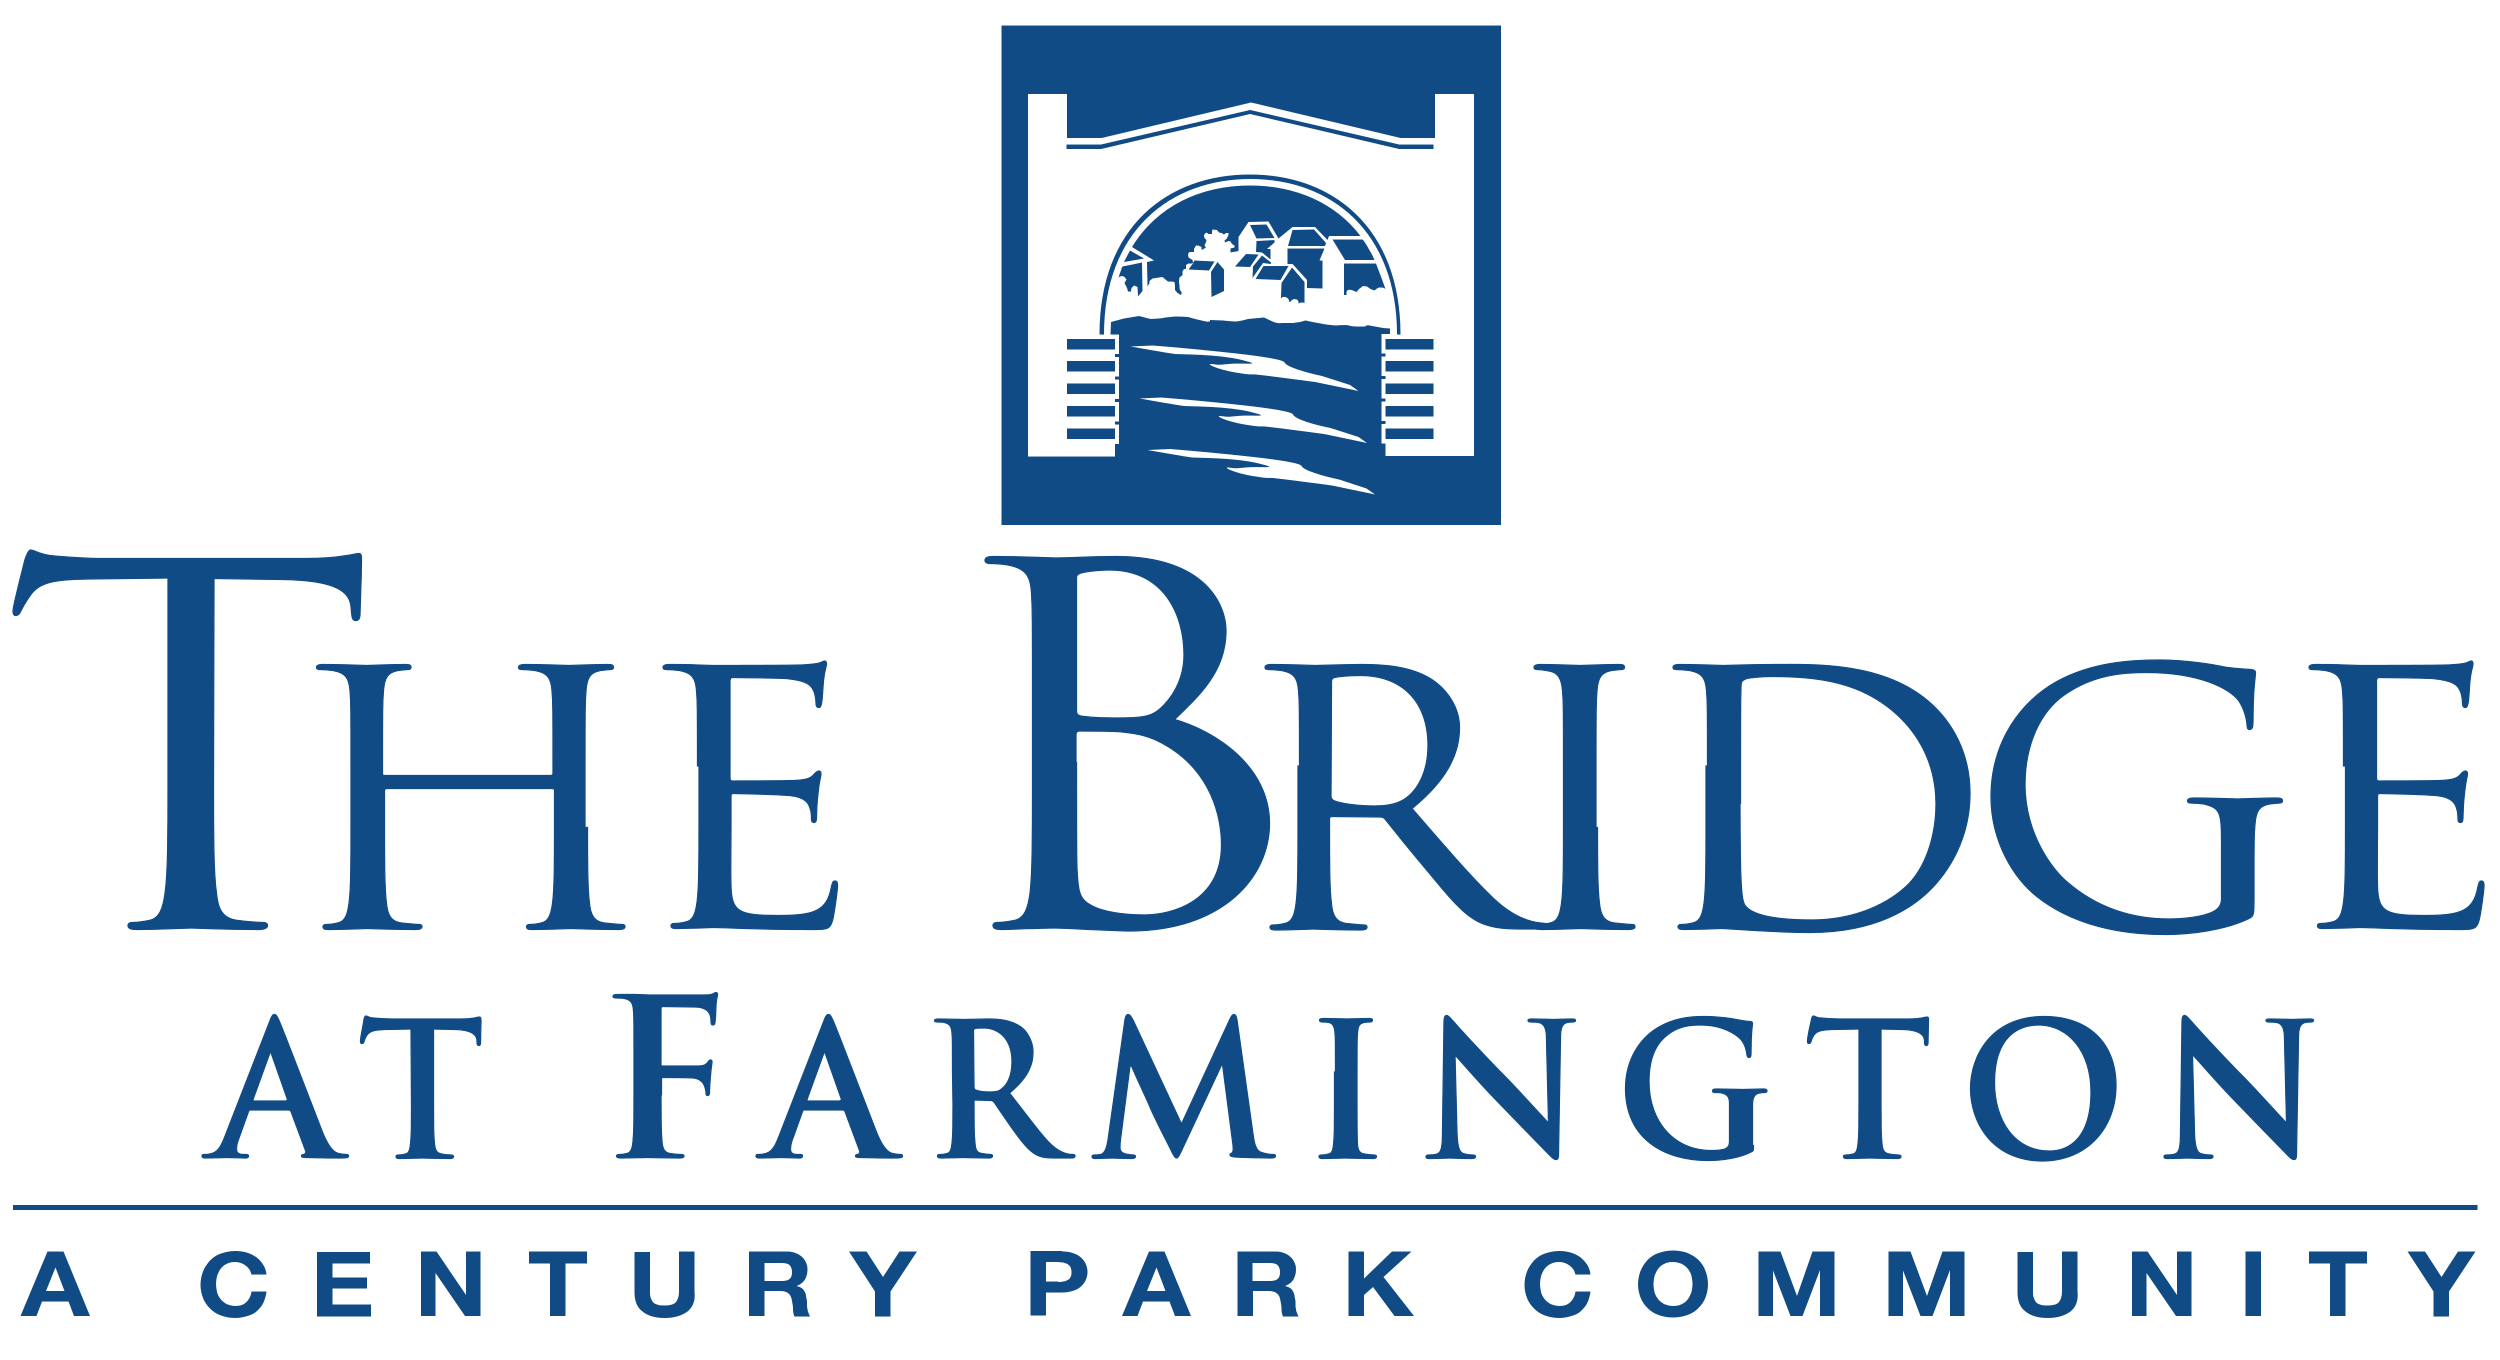 <?xml version="1.0" encoding="utf-8"?>
<!-- Generator: Adobe Illustrator 22.1.0, SVG Export Plug-In . SVG Version: 6.00 Build 0)  -->
<svg version="1.1" id="Layer_1" xmlns="http://www.w3.org/2000/svg" xmlns:xlink="http://www.w3.org/1999/xlink" x="0px" y="0px"
	 viewBox="0 0 500 272" style="enable-background:new 0 0 500 272;" xml:space="preserve">
<style type="text/css">
	.st0{display:none;}
	.st1{display:inline;stroke:#000000;}
	.st2{fill:#104B86;stroke:#104B86;stroke-width:0.25;}
	.st3{fill:#104B86;}
</style>
<g id="Layer_1_1_">
</g>
<g id="Layer_4" class="st0">
	<rect class="st1" width="500" height="251"/>
</g>
<path class="st2" d="M50,222c-0.2,0-0.2,0.1-0.3,0.3l-1.9,5.3c-0.4,0.9-0.5,1.8-0.5,2.2c0,0.7,0.3,1.1,1.4,1.1h0.5
	c0.4,0,0.5,0.1,0.5,0.3c0,0.3-0.2,0.4-0.6,0.4c-1.1,0-2.7-0.1-3.8-0.1c-0.4,0-2.4,0.1-4.2,0.1c-0.5,0-0.7-0.1-0.7-0.4
	c0-0.2,0.1-0.3,0.4-0.3c0.3,0,0.8,0,1.1-0.1c1.6-0.2,2.3-1.5,3-3.3l9-23.1c0.4-1.1,0.6-1.5,1-1.5c0.3,0,0.5,0.3,0.9,1.2
	c0.9,2,6.6,17,8.8,22.6c1.4,3.3,2.4,3.8,3.1,4c0.5,0.1,1.1,0.2,1.5,0.2c0.3,0,0.5,0,0.5,0.3s-0.3,0.4-1.6,0.4c-1.3,0-3.9,0-6.7-0.1
	c-0.6,0-1.1,0-1.1-0.3c0-0.2,0.1-0.3,0.5-0.3c0.2-0.1,0.5-0.4,0.3-0.8l-2.9-7.8c-0.1-0.2-0.2-0.3-0.4-0.3L50,222L50,222z
	 M57.3,220.1c0.2,0,0.2-0.1,0.2-0.2l-3.2-9.1c0-0.1-0.1-0.3-0.2-0.3c-0.1,0-0.2,0.2-0.2,0.3l-3.3,9.1c0,0.1,0,0.3,0.1,0.3h6.6
	C57.3,220.2,57.3,220.1,57.3,220.1z"/>
<path class="st2" d="M82.2,205.8l-5.3,0.1c-2.1,0.1-2.9,0.3-3.5,1.1c-0.4,0.6-0.5,1-0.6,1.3s-0.2,0.4-0.4,0.4
	c-0.3,0-0.3-0.2-0.3-0.6c0-0.6,0.7-3.9,0.7-4.2c0.1-0.5,0.2-0.7,0.4-0.7c0.3,0,0.6,0.4,1.5,0.4c1,0.1,2.4,0.2,3.6,0.2h14.1
	c1.1,0,1.9-0.1,2.5-0.2c0.5-0.1,0.8-0.2,1-0.2s0.3,0.2,0.3,0.8c0,0.8-0.1,3.3-0.1,4.3c0,0.4-0.1,0.6-0.3,0.6c-0.3,0-0.4-0.2-0.4-0.7
	V208c-0.1-1-1-2-4.2-2.1l-4.5-0.1v15.1c0,3.4,0,6.3,0.2,7.9c0.1,1,0.3,1.8,1.4,2c0.5,0.1,1.3,0.2,1.8,0.2c0.4,0,0.6,0.1,0.6,0.3
	c0,0.3-0.3,0.4-0.7,0.4c-2.4,0-4.6-0.1-5.6-0.1c-0.8,0-3.1,0.1-4.5,0.1c-0.5,0-0.7-0.1-0.7-0.4c0-0.2,0.1-0.3,0.6-0.3s1-0.1,1.3-0.2
	c0.7-0.1,0.9-1,1-2c0.2-1.5,0.2-4.5,0.2-7.8L82.2,205.8L82.2,205.8z"/>
<path class="st2" d="M132.2,219c0,4.2,0,7.4,0.2,9.3c0.1,1.3,0.4,2.2,1.6,2.4c0.6,0.1,1.5,0.2,2.1,0.2c0.5,0,0.7,0.1,0.7,0.3
	c0,0.3-0.3,0.4-0.9,0.4c-2.7,0-5.3-0.1-6.4-0.1c-1.1,0-3.7,0.1-5.3,0.1c-0.6,0-0.9-0.1-0.9-0.4c0-0.2,0.2-0.3,0.6-0.3
	c0.6,0,1.1-0.1,1.5-0.2c0.8-0.2,1.1-1.1,1.2-2.4c0.2-1.8,0.2-5.1,0.2-9.3v-7.6c0-6.6,0-7.8-0.1-9.2c-0.1-1.5-0.4-2.2-1.8-2.5
	c-0.3-0.1-1.1-0.1-1.6-0.1c-0.4,0-0.7-0.1-0.7-0.3c0-0.3,0.3-0.4,1-0.4c1.1,0,2.3,0,3.4,0s2.1,0.1,2.7,0.1c1.6,0,10.1,0,11.1,0
	c0.8,0,1.3,0,1.7-0.2c0.3-0.1,0.5-0.3,0.7-0.3s0.3,0.2,0.3,0.4c0,0.3-0.2,0.8-0.3,2c0,0.4-0.1,3-0.2,3.5c0,0.3-0.1,0.6-0.4,0.6
	c-0.3,0-0.4-0.2-0.4-0.7c0-0.3,0-1-0.3-1.6s-1.2-1.3-2.8-1.3l-6.5-0.1c-0.3,0-0.4,0.1-0.4,0.6v10.9c0,0.3,0,0.4,0.3,0.4h5.4
	c0.7,0,1.3,0,1.9,0c0.8,0,1.4-0.2,1.8-0.8c0.2-0.3,0.3-0.4,0.5-0.4s0.3,0.1,0.3,0.4c0,0.3-0.2,1.3-0.3,2.7c-0.1,0.9-0.2,2.9-0.2,3.2
	c0,0.4,0,0.8-0.4,0.8c-0.3,0-0.3-0.3-0.3-0.6s-0.1-0.8-0.3-1.3c-0.2-0.6-0.8-1.4-2.1-1.6c-1.1-0.1-5.5-0.1-6.2-0.1
	c-0.2,0-0.3,0.1-0.3,0.4v3.1L132.2,219L132.2,219z"/>
<path class="st2" d="M160.8,222c-0.2,0-0.2,0.1-0.3,0.3l-1.9,5.3c-0.4,0.9-0.5,1.8-0.5,2.2c0,0.7,0.3,1.1,1.4,1.1h0.5
	c0.4,0,0.5,0.1,0.5,0.3c0,0.3-0.2,0.4-0.6,0.4c-1.1,0-2.7-0.1-3.8-0.1c-0.4,0-2.4,0.1-4.2,0.1c-0.5,0-0.7-0.1-0.7-0.4
	c0-0.2,0.1-0.3,0.4-0.3c0.3,0,0.8,0,1.1-0.1c1.6-0.2,2.3-1.5,3-3.3l9-23.1c0.4-1.1,0.6-1.5,1-1.5c0.3,0,0.5,0.3,0.9,1.2
	c0.9,2,6.6,17,8.8,22.6c1.4,3.3,2.4,3.8,3.1,4c0.5,0.1,1.1,0.2,1.5,0.2c0.3,0,0.5,0,0.5,0.3s-0.3,0.4-1.6,0.4s-3.9,0-6.7-0.1
	c-0.6,0-1.1,0-1.1-0.3c0-0.2,0.1-0.3,0.5-0.3c0.2-0.1,0.5-0.4,0.3-0.8l-2.9-7.8c-0.1-0.2-0.2-0.3-0.4-0.3L160.8,222L160.8,222z
	 M168.1,220.1c0.2,0,0.2-0.1,0.2-0.2l-3.2-9.1c0-0.1-0.1-0.3-0.2-0.3c-0.1,0-0.2,0.2-0.2,0.3l-3.3,9.1c0,0.1,0,0.3,0.1,0.3h6.6
	L168.1,220.1L168.1,220.1z"/>
<path class="st2" d="M190.5,214.4c0-5.6,0-6.6-0.1-7.8c-0.1-1.3-0.4-1.8-1.5-2.1c-0.3-0.1-0.9-0.1-1.4-0.1c-0.4,0-0.6-0.1-0.6-0.3
	s0.3-0.3,0.8-0.3c1.9,0,4.1,0.1,4.9,0.1c1.2,0,3.9-0.1,5-0.1c2.2,0,4.6,0.2,6.6,1.6c1,0.7,2.4,2.6,2.4,5c0,2.7-1.1,5.2-4.7,8.2
	c3.2,4.1,5.6,7.4,7.7,9.7c2,2.1,3.5,2.4,4,2.5c0.4,0.1,0.7,0.1,1,0.1s0.4,0.1,0.4,0.3c0,0.3-0.3,0.4-0.7,0.4H211
	c-2,0-2.9-0.2-3.8-0.7c-1.5-0.8-2.9-2.6-4.9-5.4c-1.4-2-3.1-4.5-3.5-5.1c-0.2-0.2-0.4-0.3-0.6-0.3l-3.1-0.1c-0.2,0-0.3,0.1-0.3,0.3
	v0.5c0,3.4,0,6.3,0.2,7.9c0.1,1.1,0.3,1.9,1.4,2c0.5,0.1,1.3,0.2,1.7,0.2c0.3,0,0.4,0.1,0.4,0.3c0,0.3-0.3,0.4-0.7,0.4
	c-2.1,0-4.7-0.1-5.2-0.1c-0.7,0-2.9,0.1-4.4,0.1c-0.5,0-0.7-0.1-0.7-0.4c0-0.2,0.1-0.3,0.6-0.3s1-0.1,1.3-0.2c0.7-0.1,0.9-1,1-2
	c0.2-1.5,0.2-4.5,0.2-7.8L190.5,214.4L190.5,214.4z M194.8,217.3c0,0.4,0.1,0.6,0.3,0.7c0.8,0.3,1.8,0.4,2.7,0.4
	c1.4,0,1.9-0.1,2.5-0.6c1.1-0.8,2.1-2.5,2.1-5.5c0-5.2-3.4-6.7-5.5-6.7c-0.9,0-1.5,0-1.9,0.1c-0.2,0.1-0.3,0.2-0.3,0.5L194.8,217.3
	L194.8,217.3z"/>
<path class="st2" d="M225,203.9c0.1-0.6,0.3-1,0.6-1s0.5,0.2,1,1.1l9.7,20.8l9.7-21c0.3-0.6,0.5-0.9,0.8-0.9s0.5,0.4,0.6,1.1
	l3.2,22.8c0.3,2.3,0.7,3.4,1.7,3.7s1.7,0.4,2.2,0.4c0.3,0,0.6,0,0.6,0.3s-0.4,0.4-0.9,0.4c-0.9,0-5.8-0.1-7.2-0.2
	c-0.8-0.1-1-0.2-1-0.4s0.1-0.3,0.4-0.4c0.2-0.1,0.3-0.6,0.2-1.6l-2.1-16.2h-0.1l-7.8,16.7c-0.8,1.7-1,2.1-1.3,2.1s-0.7-0.7-1.2-1.8
	c-0.9-1.7-3.7-7.3-4.1-8.4c-0.3-0.8-2.5-5.4-3.7-8.2H226l-1.9,14.7c-0.1,0.7-0.1,1.1-0.1,1.7c0,0.7,0.5,1,1.1,1.2
	c0.6,0.1,1.1,0.2,1.5,0.2c0.3,0,0.5,0.1,0.5,0.3c0,0.3-0.3,0.4-0.9,0.4c-1.5,0-3.1-0.1-3.7-0.1c-0.7,0-2.4,0.1-3.5,0.1
	c-0.4,0-0.6-0.1-0.6-0.4c0-0.2,0.2-0.3,0.6-0.3c0.3,0,0.5,0,1.1-0.1c1-0.2,1.3-1.7,1.5-2.9L225,203.9z"/>
<path class="st2" d="M267.1,214.4c0-5.6,0-6.6-0.1-7.8c-0.1-1.3-0.4-1.9-1.2-2.1c-0.4-0.1-0.9-0.1-1.3-0.1s-0.6-0.1-0.6-0.4
	c0-0.2,0.3-0.3,0.9-0.3c1.4,0,3.6,0.1,4.6,0.1c0.9,0,3-0.1,4.4-0.1c0.5,0,0.7,0.1,0.7,0.3c0,0.3-0.2,0.4-0.6,0.4s-0.6,0-1.1,0.1
	c-1,0.2-1.2,0.8-1.3,2.1c-0.1,1.2-0.1,2.2-0.1,7.8v6.5c0,3.6,0,6.5,0.1,8.1c0.1,1,0.4,1.7,1.4,1.8c0.5,0.1,1.3,0.2,1.8,0.2
	c0.4,0,0.6,0.1,0.6,0.3c0,0.3-0.3,0.4-0.7,0.4c-2.4,0-4.6-0.1-5.6-0.1c-0.8,0-3.1,0.1-4.5,0.1c-0.5,0-0.7-0.1-0.7-0.4
	c0-0.2,0.1-0.3,0.6-0.3s1-0.1,1.3-0.2c0.7-0.1,0.9-0.8,1-1.8c0.2-1.5,0.2-4.5,0.2-8v-6.6H267.1z"/>
<path class="st2" d="M291.4,226.6c0.1,2.9,0.5,3.8,1.2,4.1c0.6,0.2,1.3,0.3,1.9,0.3c0.4,0,0.6,0.1,0.6,0.3c0,0.3-0.3,0.4-0.8,0.4
	c-2.3,0-3.7-0.1-4.4-0.1c-0.3,0-2,0.1-3.9,0.1c-0.5,0-0.8,0-0.8-0.4c0-0.2,0.2-0.3,0.6-0.3c0.5,0,1.1,0,1.6-0.2
	c0.9-0.3,1.1-1.4,1.1-4.6l0.3-21.8c0-0.7,0.1-1.3,0.5-1.3s0.7,0.5,1.3,1.1c0.4,0.5,5.8,6.5,11.1,11.8c2.4,2.5,7.2,7.8,7.8,8.4h0.2
	l-0.4-16.5c0-2.2-0.4-2.9-1.2-3.3c-0.5-0.2-1.4-0.2-1.9-0.2c-0.4,0-0.6-0.1-0.6-0.3c0-0.3,0.4-0.3,0.9-0.3c1.9,0,3.6,0.1,4.3,0.1
	c0.4,0,1.8-0.1,3.5-0.1c0.5,0,0.8,0,0.8,0.3c0,0.2-0.2,0.3-0.6,0.3s-0.6,0-1.1,0.1c-1,0.3-1.3,1.1-1.3,3.1l-0.4,23.2
	c0,0.8-0.1,1.1-0.5,1.1s-0.8-0.4-1.2-0.8c-2.2-2.2-6.8-7-10.5-10.8c-3.9-4-7.8-8.6-8.5-9.3l0,0L291.4,226.6z"/>
<path class="st2" d="M350.7,229.1c0,1,0,1.1-0.5,1.3c-2.3,1.2-5.8,1.7-8.6,1.7c-8.7,0-16.5-4.3-16.5-14.4c0-5.9,3-10,6.2-12
	c3.4-2.1,6.6-2.4,9.6-2.4c2.5,0,5.6,0.4,6.3,0.6c0.7,0.1,2,0.4,2.8,0.4c0.4,0,0.5,0.2,0.5,0.4c0,0.4-0.3,1.4-0.3,6
	c0,0.6-0.1,0.8-0.4,0.8s-0.3-0.2-0.4-0.5c-0.1-0.8-0.3-2-1.2-3.1c-1.1-1.2-3.9-2.9-8-2.9c-2,0-4.6,0.1-7.1,2.3c-2,1.7-3.3,4.5-3.3,9
	c0,7.9,4.9,13.8,12.4,13.8c0.9,0,2.2,0,3-0.4c0.5-0.3,0.7-0.7,0.7-1.4V225c0-1.8,0-3.2,0-4.3c0-1.3-0.4-1.8-1.5-2.1
	c-0.3-0.1-0.9-0.1-1.4-0.1c-0.3,0-0.5-0.1-0.5-0.3c0-0.3,0.2-0.4,0.8-0.4c1.9,0,4.1,0.1,5.2,0.1s3-0.1,4.2-0.1
	c0.5,0,0.7,0.1,0.7,0.4c0,0.2-0.2,0.3-0.5,0.3s-0.5,0-1,0.1c-1,0.2-1.3,0.8-1.4,2.1c0,1.1,0,2.6,0,4.4v4L350.7,229.1L350.7,229.1z"
	/>
<path class="st2" d="M371.6,205.8l-5.3,0.1c-2.1,0.1-2.9,0.3-3.5,1.1c-0.4,0.6-0.5,1-0.6,1.3s-0.2,0.4-0.4,0.4
	c-0.3,0-0.3-0.2-0.3-0.6c0-0.6,0.7-3.9,0.8-4.2c0.1-0.5,0.2-0.7,0.4-0.7c0.3,0,0.6,0.4,1.5,0.4c1,0.1,2.4,0.2,3.6,0.2h14.1
	c1.1,0,1.9-0.1,2.5-0.2c0.5-0.1,0.8-0.2,1-0.2c0.3,0,0.3,0.2,0.3,0.8c0,0.8-0.1,3.3-0.1,4.3c0,0.4-0.1,0.6-0.3,0.6
	c-0.3,0-0.4-0.2-0.4-0.7V208c-0.1-1-1-2-4.2-2.1l-4.5-0.1v15.1c0,3.4,0,6.3,0.2,7.9c0.1,1,0.3,1.8,1.4,2c0.5,0.1,1.3,0.2,1.8,0.2
	c0.4,0,0.6,0.1,0.6,0.3c0,0.3-0.3,0.4-0.7,0.4c-2.4,0-4.6-0.1-5.6-0.1c-0.8,0-3.1,0.1-4.5,0.1c-0.5,0-0.7-0.1-0.7-0.4
	c0-0.2,0.1-0.3,0.6-0.3s1-0.1,1.3-0.2c0.7-0.1,0.9-1,1-2c0.2-1.5,0.2-4.5,0.2-7.8v-15.2L371.6,205.8L371.6,205.8z"/>
<path class="st2" d="M394.1,217.7c0-6.3,4-14.4,14.7-14.4c8.9,0,14.4,5.3,14.4,13.8c0,8.4-5.7,15.1-14.8,15.1
	C398.2,232.1,394.1,224.2,394.1,217.7z M418.2,218.4c0-8.2-4.6-13.4-10.5-13.4c-4.1,0-8.8,2.4-8.8,11.5c0,7.7,4.1,13.7,10.9,13.7
	C412.4,230.3,418.2,229,418.2,218.4z"/>
<path class="st2" d="M438.9,226.6c0.1,2.9,0.5,3.8,1.2,4.1c0.6,0.2,1.3,0.3,1.9,0.3c0.4,0,0.6,0.1,0.6,0.3c0,0.3-0.3,0.4-0.8,0.4
	c-2.3,0-3.7-0.1-4.4-0.1c-0.3,0-2,0.1-3.8,0.1c-0.5,0-0.8,0-0.8-0.4c0-0.2,0.2-0.3,0.6-0.3c0.5,0,1.1,0,1.6-0.2
	c0.9-0.3,1.1-1.4,1.1-4.6l0.3-21.8c0-0.7,0.1-1.3,0.5-1.3s0.7,0.5,1.3,1.1c0.4,0.5,5.8,6.5,11.1,11.8c2.4,2.5,7.2,7.8,7.8,8.4h0.2
	l-0.4-16.5c0-2.2-0.4-2.9-1.2-3.3c-0.5-0.2-1.4-0.2-1.9-0.2c-0.4,0-0.6-0.1-0.6-0.3c0-0.3,0.4-0.3,0.9-0.3c1.9,0,3.6,0.1,4.3,0.1
	c0.4,0,1.7-0.1,3.5-0.1c0.5,0,0.8,0,0.8,0.3c0,0.2-0.2,0.3-0.6,0.3s-0.6,0-1.1,0.1c-1,0.3-1.3,1.1-1.3,3.1l-0.4,23.2
	c0,0.8-0.1,1.1-0.5,1.1s-0.8-0.4-1.2-0.8c-2.2-2.2-6.8-7-10.5-10.8c-3.9-4-7.8-8.6-8.5-9.3h-0.1L438.9,226.6z"/>
<path d="M249.9,36.5"/>
<path d="M249.9,36.5"/>
<path class="st2" d="M42.7,157.3c0,9.5,0,17.3,0.6,21.4c0.3,2.9,1,5,4.3,5.4c1.5,0.2,4,0.4,5,0.4c0.7,0,0.9,0.3,0.9,0.6
	c0,0.5-0.6,0.8-1.8,0.8c-6.1,0-13-0.3-13.5-0.3c-0.6,0-7.5,0.3-10.8,0.3c-1.2,0-1.8-0.2-1.8-0.8c0-0.3,0.2-0.6,0.9-0.6
	c1,0,2.3-0.2,3.3-0.4c2.2-0.4,2.8-2.6,3.2-5.4c0.6-4.1,0.6-11.9,0.6-21.4v-41.7l-16.3,0.2c-6.8,0.1-9.5,0.8-11.2,3.2
	c-1.2,1.7-1.5,2.4-1.9,3.1c-0.3,0.8-0.7,1-1.1,1c-0.3,0-0.5-0.3-0.5-0.9c0-1,2.2-9.5,2.4-10.3c0.2-0.6,0.7-1.9,1.1-1.9
	c0.8,0,1.9,1,4.8,1.2c3.2,0.3,7.4,0.5,8.7,0.5h41.3c3.5,0,6.1-0.2,7.8-0.5c1.7-0.2,2.6-0.5,3.1-0.5s0.5,0.6,0.5,1.2
	c0,3-0.3,9.8-0.3,10.9c0,0.9-0.3,1.3-0.8,1.3c-0.6,0-0.8-0.3-0.9-1.7l-0.1-1.1c-0.3-3-3-5.2-13.5-5.4l-13.9-0.2L42.7,157.3
	L42.7,157.3z"/>
<path class="st2" d="M117.5,165.5c0,6.7,0,12.3,0.4,15.2c0.2,2,0.7,3.6,3,3.9c1.1,0.1,2.8,0.3,3.5,0.3c0.5,0,0.6,0.2,0.6,0.4
	c0,0.4-0.4,0.6-1.2,0.6c-4.3,0-9.2-0.2-9.6-0.2s-5.3,0.2-7.7,0.2c-0.9,0-1.2-0.1-1.2-0.6c0-0.2,0.2-0.4,0.6-0.4
	c0.7,0,1.6-0.1,2.3-0.3c1.6-0.3,2-1.8,2.3-3.9c0.4-2.9,0.4-8.5,0.4-15.2v-7.4c0-0.3-0.2-0.4-0.5-0.4h-33c-0.2,0-0.5,0.1-0.5,0.4v7.4
	c0,6.7,0,12.3,0.4,15.2c0.2,2,0.7,3.6,3,3.9c1.1,0.1,2.8,0.3,3.5,0.3c0.5,0,0.6,0.2,0.6,0.4c0,0.4-0.4,0.6-1.3,0.6
	c-4.3,0-9.2-0.2-9.6-0.2s-5.3,0.2-7.7,0.2c-0.9,0-1.2-0.1-1.2-0.6c0-0.2,0.2-0.4,0.6-0.4c0.7,0,1.6-0.1,2.3-0.3
	c1.6-0.3,2-1.8,2.3-3.9c0.4-2.9,0.4-8.5,0.4-15.2v-12.3c0-10.9,0-12.9-0.2-15.1c-0.2-2.4-0.8-3.5-3.4-4c-0.6-0.1-2-0.2-2.7-0.2
	c-0.3,0-0.6-0.1-0.6-0.4c0-0.4,0.4-0.6,1.2-0.6c3.5,0,8.4,0.2,8.8,0.2s5.3-0.2,7.7-0.2c0.9,0,1.2,0.1,1.2,0.6c0,0.3-0.3,0.4-0.6,0.4
	c-0.5,0-1,0.1-2,0.2c-2.1,0.4-2.7,1.5-2.9,4c-0.2,2.2-0.2,4.2-0.2,15.1v1.5c0,0.4,0.2,0.4,0.5,0.4h33.1c0.2,0,0.5-0.1,0.5-0.4v-1.5
	c0-10.9,0-12.9-0.2-15.1c-0.2-2.4-0.8-3.5-3.4-4c-0.6-0.1-2-0.2-2.7-0.2c-0.3,0-0.6-0.1-0.6-0.4c0-0.4,0.4-0.6,1.3-0.6
	c3.5,0,8.4,0.2,8.8,0.2s5.3-0.2,7.7-0.2c0.9,0,1.2,0.1,1.2,0.6c0,0.3-0.3,0.4-0.6,0.4c-0.5,0-1,0.1-2,0.2c-2.1,0.4-2.7,1.5-2.9,4
	c-0.2,2.2-0.2,4.2-0.2,15.1v12.3H117.5z"/>
<path class="st2" d="M139.5,153.2c0-10.9,0-12.9-0.2-15.1c-0.2-2.4-0.8-3.5-3.4-4c-0.6-0.1-2-0.2-2.7-0.2c-0.3,0-0.6-0.1-0.6-0.4
	c0-0.4,0.4-0.6,1.2-0.6c1.8,0,3.9,0,5.6,0.1l3.2,0.1c0.5,0,16.1,0,17.9-0.1c1.5-0.1,2.7-0.2,3.4-0.4c0.4-0.1,0.7-0.4,1.1-0.4
	c0.2,0,0.3,0.3,0.3,0.6c0,0.5-0.4,1.3-0.6,3.3c-0.1,0.7-0.2,3.8-0.4,4.6c-0.1,0.4-0.2,0.8-0.5,0.8c-0.5,0-0.6-0.4-0.6-0.9
	s-0.1-1.7-0.5-2.5c-0.5-1.1-1.3-2-5.5-2.4c-1.3-0.1-9.8-0.2-10.7-0.2c-0.3,0-0.5,0.2-0.5,0.7v19.3c0,0.5,0.1,0.7,0.5,0.7
	c1,0,10.6,0,12.4-0.1c1.9-0.1,3-0.3,3.7-1c0.5-0.6,0.9-0.9,1.2-0.9c0.2,0,0.4,0.1,0.4,0.6c0,0.4-0.4,1.6-0.6,3.9
	c-0.2,1.4-0.3,4-0.3,4.5c0,0.6,0,1.3-0.5,1.3c-0.4,0-0.5-0.3-0.5-0.6c0-0.7,0-1.4-0.3-2.3c-0.3-1-1-2.2-4.1-2.5
	c-2.1-0.2-9.8-0.4-11.2-0.4c-0.4,0-0.5,0.2-0.5,0.5v6.2c0,2.4-0.1,10.5,0,12c0.2,4.8,1.4,5.7,9.1,5.7c2,0,5.5,0,7.5-0.8s3-2.2,3.5-5
	c0.2-0.8,0.3-1.1,0.7-1.1c0.5,0,0.5,0.6,0.5,1.1c0,0.6-0.6,5.3-1,6.8c-0.5,1.8-1.2,1.8-4.2,1.8c-5.9,0-10.2-0.1-13.2-0.2
	c-3-0.1-4.9-0.2-6.1-0.2c-0.2,0-1.5,0-3.1,0.1c-1.6,0-3.4,0.1-4.5,0.1c-0.9,0-1.2-0.1-1.2-0.6c0-0.2,0.2-0.4,0.6-0.4
	c0.7,0,1.6-0.1,2.3-0.3c1.6-0.3,2-1.8,2.3-3.9c0.4-2.9,0.4-8.5,0.4-15.2v-12.1L139.5,153.2L139.5,153.2z"/>
<path class="st2" d="M206.5,139.9c0-15.4,0-18.2-0.2-21.3c-0.2-3.4-1.1-4.9-4.7-5.6c-0.9-0.2-2.8-0.3-3.7-0.3
	c-0.4,0-0.9-0.2-0.9-0.6c0-0.6,0.5-0.8,1.8-0.8c5,0,11.9,0.3,12.4,0.3c2.6,0,6.9-0.3,12-0.3c18.1,0,22,9.9,22,14.8
	c0,8.1-5.2,12.9-10.3,17.8c8.1,2.3,19,9.3,19,20.8c0,10.6-9.2,21.5-28.1,21.5c-1.2,0-4.7-0.2-7.9-0.3c-3.2-0.2-6.3-0.3-6.7-0.3
	c-0.2,0-2.1,0-4.4,0.1c-2.2,0-4.7,0.2-6.4,0.2c-1.2,0-1.8-0.2-1.8-0.8c0-0.3,0.2-0.6,0.9-0.6c1,0,2.3-0.2,3.3-0.4
	c2.2-0.4,2.8-2.6,3.2-5.4c0.5-4.1,0.5-11.9,0.5-21.4L206.5,139.9L206.5,139.9z M215.3,142.1c0,0.7,0.2,0.9,0.8,1.1
	c0.7,0.1,2.6,0.4,6.7,0.4c6.2,0,7.7-0.2,10-2.6c2.3-2.4,4-5.9,4-10c0-8.2-4.1-17-14.9-17c-1.2,0-3.5,0.1-5.3,0.5
	c-1,0.2-1.3,0.5-1.3,1.1V142.1z M215.3,152.5c0,7.6,0,19.8,0.1,21.3c0.3,4.8,0.3,6.2,3.7,7.7c3,1.3,7.7,1.5,9.7,1.5
	c5.9,0,15.5-2.9,15.5-14c0-5.9-2.2-14.5-10.7-19.7c-3.7-2.3-6.5-2.6-9.1-2.9c-1.4-0.2-6.9-0.2-8.6-0.2c-0.4,0-0.7,0.2-0.7,0.7v5.6
	L215.3,152.5L215.3,152.5z"/>
<path class="st2" d="M259.9,153.2c0-10.9,0-12.9-0.2-15.1c-0.2-2.4-0.8-3.5-3.4-4c-0.6-0.1-2-0.2-2.7-0.2c-0.3,0-0.6-0.1-0.6-0.4
	c0-0.4,0.4-0.6,1.2-0.6c3.5,0,8.4,0.2,8.8,0.2c0.9,0,6.8-0.2,9.2-0.2c4.9,0,10.2,0.4,14.3,3.1c2,1.3,5.4,4.7,5.4,9.5
	c0,5.2-2.4,10.4-9.5,16.2c6.4,7.4,11.7,13.6,16.2,17.9c4.2,4,7.6,4.8,9.5,5c1.5,0.2,2.6,0.2,3,0.2s0.7,0.2,0.7,0.4
	c0,0.4-0.5,0.6-1.9,0.6h-5.5c-4.4,0-6.3-0.4-8.4-1.3c-3.4-1.6-6.1-5-10.5-10.3c-3.3-3.9-7-8.5-8.5-10.4c-0.3-0.3-0.5-0.4-1-0.4
	l-9.6-0.1c-0.4,0-0.5,0.2-0.5,0.6v1.7c0,6.7,0,12.3,0.4,15.2c0.2,2,0.7,3.6,3,3.9c1.1,0.1,2.8,0.3,3.5,0.3c0.5,0,0.6,0.2,0.6,0.4
	c0,0.4-0.4,0.6-1.2,0.6c-4.3,0-9.2-0.2-9.6-0.2c-0.1,0-5,0.2-7.3,0.2c-0.9,0-1.3-0.1-1.3-0.6c0-0.2,0.2-0.4,0.6-0.4
	c0.7,0,1.6-0.1,2.3-0.3c1.6-0.3,2-1.8,2.3-3.9c0.4-2.9,0.4-8.5,0.4-15.2v-12.4H259.9z M266.2,159.3c0,0.3,0.2,0.6,0.5,0.8
	c1.2,0.6,4.8,1.1,8.2,1.1c1.9,0,4.1-0.2,5.9-1.3c2.7-1.7,4.8-5.5,4.8-10.8c0-8.8-5.2-14-13.5-14c-2.3,0-4.5,0.2-5.2,0.4
	c-0.4,0.1-0.6,0.4-0.6,0.8L266.2,159.3L266.2,159.3z"/>
<path class="st2" d="M319.5,165.5c0,6.7,0,12.3,0.4,15.2c0.2,2,0.7,3.6,3,3.9c1.1,0.1,2.8,0.3,3.5,0.3c0.5,0,0.6,0.2,0.6,0.4
	c0,0.4-0.4,0.6-1.3,0.6c-4.3,0-9.2-0.2-9.6-0.2s-5.3,0.2-7.7,0.2c-0.9,0-1.3-0.1-1.3-0.6c0-0.2,0.2-0.4,0.6-0.4
	c0.7,0,1.6-0.1,2.3-0.3c1.6-0.3,2-1.8,2.3-3.9c0.4-2.9,0.4-8.5,0.4-15.2v-12.3c0-10.9,0-12.9-0.2-15.1c-0.2-2.4-0.9-3.6-2.7-3.9
	c-0.9-0.2-1.9-0.3-2.4-0.3c-0.3,0-0.6-0.1-0.6-0.4c0-0.4,0.4-0.6,1.3-0.6c2.6,0,7.5,0.2,7.9,0.2s5.3-0.2,7.7-0.2
	c0.9,0,1.2,0.1,1.2,0.6c0,0.3-0.3,0.4-0.6,0.4c-0.5,0-1,0.1-2,0.2c-2.1,0.4-2.7,1.5-2.9,4c-0.2,2.2-0.2,4.2-0.2,15.1v12.3H319.5z"/>
<path class="st2" d="M341.5,153.2c0-10.9,0-12.9-0.2-15.1c-0.2-2.4-0.8-3.5-3.4-4c-0.6-0.1-2-0.2-2.7-0.2c-0.3,0-0.6-0.1-0.6-0.4
	c0-0.4,0.4-0.6,1.2-0.6c3.5,0,8.4,0.2,8.8,0.2c0.9,0,5.9-0.2,10.5-0.2c7.7,0,22-0.6,31.3,8c3.9,3.6,7.6,9.5,7.6,17.8
	c0,8.8-4.1,15.6-8.4,19.7c-3.4,3.2-10.4,8.1-23.7,8.1c-3.4,0-7.5-0.2-10.9-0.4s-6.1-0.4-6.5-0.4c-0.2,0-1.5,0-3.1,0.1
	c-1.6,0-3.4,0.1-4.5,0.1c-0.9,0-1.3-0.1-1.3-0.6c0-0.2,0.2-0.4,0.6-0.4c0.7,0,1.6-0.1,2.3-0.3c1.6-0.3,2-1.8,2.3-3.9
	c0.4-2.9,0.4-8.5,0.4-15.2v-12.3L341.5,153.2L341.5,153.2z M348,160.7c0,7.4,0.1,13.9,0.2,15.2c0.1,1.8,0.2,4.6,0.9,5.3
	c1,1.3,4.1,2.8,13.3,2.8c7.3,0,14-2.4,18.6-6.5c4.1-3.6,6.2-10.3,6.2-16.7c0-8.9-4.3-14.6-7.5-17.6c-7.3-6.9-16.2-7.9-25.5-7.9
	c-1.6,0-4.5,0.2-5.1,0.5c-0.7,0.3-0.9,0.6-0.9,1.4c-0.1,2.4-0.1,9.5-0.1,14.9v8.6H348z"/>
<path class="st2" d="M444.3,168c0-5.7-0.4-6.4-3.5-7.2c-0.6-0.1-2-0.2-2.7-0.2c-0.3,0-0.6-0.1-0.6-0.4c0-0.4,0.4-0.6,1.2-0.6
	c3.5,0,8.4,0.2,8.8,0.2s5.3-0.2,7.7-0.2c0.9,0,1.3,0.1,1.3,0.6c0,0.3-0.3,0.4-0.6,0.4c-0.5,0-1,0.1-2,0.2c-2.1,0.4-2.7,1.5-2.9,4
	c-0.2,2.2-0.2,4.3-0.2,7.3v7.8c0,3.2-0.1,3.3-1,3.8c-5,2.4-12,3.2-16.6,3.2c-5.9,0-17-0.7-25.7-7.5c-4.8-3.7-9.3-11.2-9.3-20
	c0-11.2,6.1-19.1,13-23c7-3.9,14.8-4.4,20.8-4.4c4.9,0,10.5,0.9,11.9,1.2c1.6,0.4,4.4,0.6,6.3,0.7c0.8,0.1,0.9,0.4,0.9,0.6
	c0,1-0.5,2.9-0.5,9.9c0,1.1-0.2,1.5-0.7,1.5c-0.4,0-0.5-0.4-0.5-1.1c-0.1-1-0.5-2.9-1.6-4.6c-2-2.7-8.3-5.7-18.4-5.7
	c-4.9,0-10.8,0.4-16.7,4.6c-4.5,3.2-7.7,9.6-7.7,17.8c0,9.9,5.5,17,8.3,19.4c6.2,5.4,13.3,7.5,20.5,7.5c2.8,0,6.9-0.4,8.9-1.5
	c1-0.5,1.6-1.3,1.6-2.5L444.3,168L444.3,168z"/>
<path class="st2" d="M468.7,153.2c0-10.9,0-12.9-0.2-15.1c-0.2-2.4-0.8-3.5-3.4-4c-0.6-0.1-2-0.2-2.7-0.2c-0.3,0-0.6-0.1-0.6-0.4
	c0-0.4,0.4-0.6,1.3-0.6c1.8,0,3.9,0,5.6,0.1l3.2,0.1c0.5,0,16.1,0,17.9-0.1c1.5-0.1,2.7-0.2,3.4-0.4c0.4-0.1,0.7-0.4,1.1-0.4
	c0.2,0,0.3,0.3,0.3,0.6c0,0.5-0.4,1.3-0.6,3.3c-0.1,0.7-0.2,3.8-0.4,4.6c-0.1,0.4-0.2,0.8-0.5,0.8c-0.5,0-0.6-0.4-0.6-0.9
	s-0.1-1.7-0.5-2.5c-0.5-1.1-1.3-2-5.5-2.4c-1.3-0.1-9.8-0.2-10.7-0.2c-0.3,0-0.5,0.2-0.5,0.7v19.3c0,0.5,0.1,0.7,0.5,0.7
	c1,0,10.6,0,12.4-0.1c1.9-0.1,3-0.3,3.7-1c0.5-0.6,0.9-0.9,1.2-0.9c0.2,0,0.4,0.1,0.4,0.6c0,0.4-0.4,1.6-0.6,3.9
	c-0.2,1.4-0.3,4-0.3,4.5c0,0.6,0,1.3-0.5,1.3c-0.4,0-0.5-0.3-0.5-0.6c0-0.7,0-1.4-0.3-2.3c-0.3-1-1-2.2-4.1-2.5
	c-2.1-0.2-9.8-0.4-11.2-0.4c-0.4,0-0.5,0.2-0.5,0.5v6.2c0,2.4-0.1,10.5,0,12c0.2,4.8,1.4,5.7,9.1,5.7c2,0,5.5,0,7.5-0.8s3-2.2,3.5-5
	c0.2-0.8,0.3-1.1,0.7-1.1c0.5,0,0.5,0.6,0.5,1.1c0,0.6-0.6,5.3-1,6.8c-0.5,1.8-1.2,1.8-4.2,1.8c-5.9,0-10.2-0.1-13.2-0.2
	c-3-0.1-4.9-0.2-6.1-0.2c-0.2,0-1.5,0-3.1,0.1c-1.6,0-3.4,0.1-4.5,0.1c-0.9,0-1.2-0.1-1.2-0.6c0-0.2,0.2-0.4,0.6-0.4
	c0.7,0,1.6-0.1,2.3-0.3c1.6-0.3,2-1.8,2.3-3.9c0.4-2.9,0.4-8.5,0.4-15.2v-12.1L468.7,153.2L468.7,153.2z"/>
<rect x="2.6" y="241" class="st3" width="492.9" height="1"/>
<polygon class="st3" points="253.3,44.9 250.1,45 250,45 251.3,47.7 254.9,47.6 "/>
<polygon class="st3" points="254.9,48 251.3,48.2 251.2,50.4 252.4,50.5 254.1,51.9 254.1,49.8 253.4,49.8 254.9,48.5 "/>
<polygon class="st3" points="249.2,50.8 247,53.3 250,53.4 251.7,50.9 "/>
<polygon class="st3" points="252.7,53.2 251.1,55.8 256.1,56 257.7,53.2 "/>
<path class="st3" d="M258.4,53.5l-2.1,3.1l-0.1,2.9v0.2l0.2-0.2c0,0,0.3-0.3,0.9,0s0.5,0.8,0.5,0.8l0.2,0.1l0.4-0.4l0.4-0.2l0.6,0.1
	l0.3,0.4v0.4l0.5-0.2h0.4l0.3,0.1v-4.2L258.4,53.5z"/>
<polygon class="st3" points="254.2,52.8 254.2,52.5 252.4,51.1 250.6,53.3 250.5,55.6 252.6,52.6 "/>
<polygon class="st3" points="242.2,54.4 242.3,59.4 244.8,58.2 244.8,53.9 243.5,52.4 "/>
<rect x="213.4" y="67.8" class="st3" width="9.6" height="2.1"/>
<rect x="213.4" y="76.7" class="st3" width="9.6" height="2.1"/>
<rect x="213.4" y="81.2" class="st3" width="9.6" height="2.1"/>
<rect x="213.4" y="85.7" class="st3" width="9.6" height="2.1"/>
<path class="st3" d="M224.5,53.3c-0.1,0.1-0.1,0.3-0.2,0.4v0.1c-0.2,0.5-0.4,1.1-0.6,1.7l0.3-0.2l0.5-0.1l0.4,0.2l0.4,0.5l-0.4,0.7
	l0.5,1l0.2,0.7h0.6l0.1-0.7l0.5-0.5l0.7,0.3l0.1,1.9l0.9-1.1l-0.1-5.7L224.5,53.3z"/>
<path class="st3" d="M226,50.1l-1,1.9c-0.1,0.1-0.1,0.3-0.2,0.4l4-0.7L226,50.1L226,50.1z"/>
<rect x="213.4" y="72.2" class="st3" width="9.6" height="2.1"/>
<polygon class="st3" points="258.5,46 257.6,49.2 265,49.2 265.2,48.6 262.8,45.9 "/>
<polygon class="st3" points="257.5,49.7 257.5,52.8 258.5,52.8 261.4,56 261.4,57.6 264.5,57.7 264.5,52.1 263.9,52.1 264.9,49.7 
	"/>
<rect x="277.1" y="76.7" class="st3" width="9.6" height="2.1"/>
<polygon class="st3" points="238.5,52.8 237.7,53.9 241.8,54.1 242.9,52.3 238.9,52.1 238.6,52.6 238.6,52.8 "/>
<rect x="277.1" y="81.2" class="st3" width="9.6" height="2.1"/>
<rect x="277.1" y="67.8" class="st3" width="9.6" height="2.1"/>
<rect x="277.1" y="85.7" class="st3" width="9.6" height="2.1"/>
<path class="st3" d="M200.3,5.1V105h99.9V5.1H200.3z M248.4,72c-4.8-1.2-12.3-1.1-13.4-1.2c-1-0.1-8.9-1.5-8.9-1.5l4.4-0.2
	c0,0,5.2,0.4,11.1,1c7.1,0.7,15,1.6,15.3,2.4c0.7,1.3,7.5,2.7,7.5,2.7L270,77l1.7,1.2l-8.7-1.8c0,0-10.5-1.4-11.8-1.5
	s-0.5,0.2-4.1-0.4s-6.1-1.8-4.8-1.7c1.3,0.1,0.7,0.3,3.4,0C248.4,72.5,253.2,73.2,248.4,72z M232.2,79.5c0,0,5.2,0.4,11.1,1
	c7.1,0.7,15,1.6,15.3,2.4c0.7,1.4,7.5,2.7,7.5,2.7l5.6,1.8l1.7,1.2l-8.6-1.8c0,0-10.5-1.4-11.8-1.5s-0.5,0.2-4.1-0.4
	s-6.1-1.8-4.8-1.7c1.3,0.1,0.7,0.3,3.4,0c2.6-0.3,7.5,0.4,2.7-0.8c-4.8-1.2-12.3-1.1-13.4-1.2c-1-0.1-8.9-1.5-8.9-1.5L232.2,79.5z
	 M266.4,97.1c0,0-10.5-1.4-11.8-1.5s-0.5,0.2-4.1-0.4s-6.1-1.8-4.8-1.7c1.3,0.1,0.8,0.3,3.4,0c2.6-0.3,7.5,0.4,2.7-0.8
	c-4.8-1.2-12.3-1.1-13.4-1.2c-1-0.1-8.9-1.5-8.9-1.5l4.4-0.2c0,0,5.2,0.4,11.1,1c7.1,0.7,15,1.6,15.3,2.4c0.7,1.3,7.5,2.7,7.5,2.7
	l5.5,1.8l1.7,1.2L266.4,97.1z M294.5,91.2h-17.4v-2.5h-0.8v-3.9h0.8v-0.6h-0.8v-3.9h0.8v-0.6h-0.8v-3.9h0.8v-0.6h-0.8v-3.9h0.8v-0.6
	h-0.8v-3.9h1.7c0-0.4,0-0.7,0-1.1l-1.4-0.1l-1.1-0.2c0,0-1.1-0.2-1.6-0.3c-0.5-0.2-0.9,0.2-0.9,0.2s-1,0-1.6,0s-0.9,0-1.6-0.2
	c-0.6-0.2-2.7,0-2.7,0l-1.9-0.2l-2.7-0.5l-1.4-0.3l-1.1,0.3l-1.4,0.2h-2.2c0,0-0.8,0.2-1.9-0.3c-1.1-0.5-1.7-0.8-1.7-0.8l-3.2,0.3
	c0,0-1.7,0.5-2.5,0.5s-2.5-0.2-2.5-0.2L242,64c0,0,0.2,0.5-0.8,0.3c-0.9-0.2-2.7-0.6-3.2-0.8s-3-0.2-3-0.2l-1.9,0.2
	c0,0-0.9,0.2-1.4,0.2s-1.3,0.2-2,0c-0.8-0.2-1.9-0.5-1.9-0.5l-3,0.5l-2.6,0.7c0,0.8-0.1,1.6-0.1,2.5h1.7v3.9H223v0.6h0.8v3.9H223
	v0.6h0.8v3.9H223v0.6h0.8v3.9H223v0.6h0.8v3.9H223v2.5h-17.4V18.8h7.8v8.8h6.9l29.9-7.1l29.9,7.1h6.9v-8.8h7.8v72.4H294.5z"/>
<polygon class="st3" points="250,22 220.2,28.9 213.3,28.9 213.3,29.8 220.2,29.8 250,22.8 279.8,29.8 286.7,29.8 286.7,28.9 
	279.8,28.9 "/>
<rect x="277.1" y="72.2" class="st3" width="9.6" height="2.1"/>
<path class="st3" d="M273.7,49.7c-0.2-0.4-0.4-0.7-0.6-1l-0.2-0.3c-0.1-0.2-0.2-0.3-0.4-0.5h-6L269,52h5.9c-0.3-0.7-0.6-1.3-0.9-1.8
	C273.9,50,273.8,49.9,273.7,49.7z"/>
<path class="st3" d="M273.1,48.6l0.1,0.1l0,0C273.1,48.7,273.1,48.6,273.1,48.6z"/>
<path class="st3" d="M280.1,66.9c0-21.5-13.7-32-30.1-32c-16.5,0-30.1,10.5-30.1,32h0.9c0-20.7,13.2-31.1,29.3-31.1
	s29.3,10.5,29.3,31.1H280.1z"/>
<path class="st3" d="M250,37.1c-9.9,0-18.6,4.1-23.6,12.3l4.4,2.7l-1.4,0.3l0.1,4.9l0.4-0.7v-0.4l0.6-0.5l2-0.3l0.7,0.6l0.4,0.3h0.6
	l0.7,0.1l0.1,0.9V58l0.5,0.6l0.7,0.4l0.1-0.2v-0.4L236,58l-0.1-0.4v-0.5l-0.1-0.5v-0.4l0.1-0.7c0,0,0,0,0.6-0.5v-0.7l0.3-0.5h0.4
	v-0.4V53l0.5-0.3h0.8l0.1-0.2l-0.1-0.5l-0.8-0.5l-0.1-0.7l0.3-0.4h0.4h0.5v-0.6l0.4-0.7h0.4l0.7,0.3c0,0,0,0,0,0.4s0.5-0.1,0.5-0.1
	l0.4-0.1l-0.3-0.5c0,0,0,0,0.3-0.7l0.1-0.4l-0.4-0.4l-0.1-0.4l0.1-0.4l0.4-0.3l0.4,0.3h0.7v-0.4l0.1-0.5l0.9,0.1l0.4,0.5l0.5,0.1
	l0.5,0.3l0.4-0.3h0.5V47l-0.4,0.8l-0.4,0.3l0.1,0.4l0.7-0.3l0.4,0.1l0.3,0.5l0.5,0.3v0.4l-0.4,0.1l-0.4,0.1v0.4v0.4l0.5-0.1l1.1-0.2
	v-2.8l2-3l4-0.1l2,3.4l2.8-2.3h4.5l2.5,2.6l0.3-0.8h6.3C267,40.5,259,37.1,250,37.1z"/>
<path class="st3" d="M275.2,52.7h-6.4V59h0.5c0,0,0,0,0-0.3c-0.1-1.2,1.3-0.6,1.3-0.6l0.7,0.3l0.5-0.6l0.8-0.6l0.8,0.1l0.7,0.5
	l0.8,0.3l0.5-0.4l0.4-0.2h0.6l0.4,0.1l0.3,0.2l0,0C276.4,55.9,275.8,54.2,275.2,52.7z"/>
<path class="st3" d="M274.9,52L274.9,52c0.1,0.2,0.2,0.4,0.3,0.7l0,0C275.1,52.5,275,52.3,274.9,52z"/>
<g>
	<path class="st3" d="M12.7,250.3l5.3,12.9h-3.2l-1.1-2.9H8.4l-1.1,2.9H4.1l5.4-12.9H12.7z M12.9,258.2l-1.8-4.7l0,0l-1.9,4.7H12.9z
		"/>
	<path class="st3" d="M49.8,253.8c-0.2-0.3-0.4-0.5-0.7-0.7s-0.6-0.4-0.9-0.5c-0.4-0.1-0.7-0.2-1.1-0.2c-0.7,0-1.3,0.1-1.8,0.4
		c-0.5,0.2-0.9,0.6-1.2,1s-0.5,0.9-0.7,1.4c-0.1,0.5-0.2,1.1-0.2,1.6s0.1,1.1,0.2,1.6c0.1,0.5,0.4,1,0.7,1.4s0.7,0.7,1.2,1
		c0.5,0.2,1.1,0.4,1.8,0.4c1,0,1.7-0.3,2.2-0.8s0.9-1.2,1-2.1h3c-0.1,0.8-0.3,1.5-0.6,2.2s-0.8,1.2-1.3,1.7s-1.2,0.8-1.9,1
		s-1.5,0.4-2.4,0.4c-1.1,0-2.1-0.2-2.9-0.5c-0.9-0.3-1.6-0.8-2.2-1.4c-0.6-0.6-1.1-1.3-1.4-2.1c-0.3-0.8-0.5-1.7-0.5-2.6
		c0-1,0.2-1.9,0.5-2.7c0.3-0.8,0.8-1.5,1.4-2.2c0.6-0.6,1.3-1.1,2.2-1.4s1.8-0.5,2.9-0.5c0.8,0,1.5,0.1,2.2,0.3
		c0.7,0.2,1.3,0.5,1.9,0.9c0.6,0.4,1,0.9,1.4,1.5s0.6,1.2,0.7,2h-3C50.1,254.3,50,254,49.8,253.8z"/>
	<path class="st3" d="M74,250.3v2.4h-7.5v2.8h6.9v2.2h-6.9v3.2h7.7v2.4H63.4v-12.9H74V250.3z"/>
	<path class="st3" d="M87.3,250.3l5.9,8.7l0,0v-8.7h2.9v12.9H93l-5.9-8.6l0,0v8.6h-2.9v-12.9H87.3z"/>
	<path class="st3" d="M105.8,252.7v-2.4h11.6v2.4h-4.3v10.5H110v-10.5H105.8z"/>
	<path class="st3" d="M137.5,262.3c-1.1,0.8-2.6,1.3-4.5,1.3s-3.4-0.4-4.5-1.3c-1.1-0.8-1.6-2.1-1.6-3.9v-8h3.1v8c0,0.4,0,0.7,0.1,1
		s0.2,0.6,0.4,0.9s0.5,0.5,0.9,0.6c0.4,0.2,0.9,0.2,1.5,0.2c1.1,0,1.9-0.2,2.3-0.7c0.4-0.5,0.6-1.2,0.6-2.1v-8h3.1v8
		C139.1,260.1,138.6,261.4,137.5,262.3z"/>
	<path class="st3" d="M157.4,250.3c0.6,0,1.2,0.1,1.7,0.3c0.5,0.2,0.9,0.4,1.3,0.8c0.4,0.3,0.6,0.7,0.8,1.1s0.3,0.9,0.3,1.4
		c0,0.8-0.2,1.4-0.5,2c-0.4,0.6-0.9,1-1.7,1.3l0,0c0.4,0.1,0.7,0.2,1,0.4c0.3,0.2,0.5,0.4,0.6,0.7c0.2,0.3,0.3,0.6,0.3,0.9
		c0.1,0.3,0.1,0.7,0.2,1c0,0.2,0,0.4,0,0.7c0,0.3,0,0.6,0.1,0.9c0,0.3,0.1,0.6,0.2,0.8c0.1,0.3,0.2,0.5,0.3,0.7h-3.1
		c-0.2-0.4-0.3-0.9-0.3-1.5s-0.1-1.1-0.2-1.6c-0.1-0.7-0.3-1.2-0.7-1.5c-0.3-0.3-0.9-0.5-1.7-0.5h-3.1v5h-3.1v-12.9L157.4,250.3
		L157.4,250.3z M156.3,256.2c0.7,0,1.3-0.1,1.6-0.4c0.4-0.3,0.5-0.8,0.5-1.4s-0.2-1.1-0.5-1.4c-0.4-0.3-0.9-0.4-1.6-0.4h-3.4v3.6
		L156.3,256.2L156.3,256.2z"/>
	<path class="st3" d="M169.8,250.3h3.5l3.3,5.1l3.3-5.1h3.5l-5.3,8v5H175v-5L169.8,250.3z"/>
	<path class="st3" d="M212.5,250.3c0.9,0,1.6,0.1,2.3,0.4c0.6,0.2,1.1,0.5,1.5,0.9s0.7,0.8,0.9,1.3s0.3,1,0.3,1.5s-0.1,1-0.3,1.5
		s-0.5,0.9-0.9,1.3s-0.9,0.7-1.5,0.9c-0.6,0.2-1.4,0.4-2.3,0.4h-3.3v4.6h-3.1v-12.9h6.4V250.3z M211.6,256.4c0.4,0,0.7,0,1-0.1
		c0.3,0,0.6-0.1,0.9-0.3c0.3-0.1,0.5-0.3,0.6-0.6c0.2-0.3,0.2-0.6,0.2-1s-0.1-0.7-0.2-1c-0.2-0.3-0.4-0.4-0.6-0.6
		c-0.3-0.1-0.5-0.2-0.9-0.3c-0.3,0-0.7-0.1-1-0.1h-2.4v3.9h2.4V256.4z"/>
	<path class="st3" d="M232.9,250.3l5.3,12.9H235l-1.1-2.9h-5.3l-1.1,2.9h-3.1l5.4-12.9H232.9z M233.1,258.2l-1.8-4.7l0,0l-1.9,4.7
		H233.1z"/>
	<path class="st3" d="M255.1,250.3c0.6,0,1.2,0.1,1.7,0.3s0.9,0.4,1.3,0.8c0.4,0.3,0.6,0.7,0.8,1.1c0.2,0.4,0.3,0.9,0.3,1.4
		c0,0.8-0.2,1.4-0.5,2c-0.4,0.6-0.9,1-1.7,1.3l0,0c0.4,0.1,0.7,0.2,1,0.4s0.5,0.4,0.6,0.7c0.2,0.3,0.3,0.6,0.3,0.9
		c0.1,0.3,0.1,0.7,0.2,1c0,0.2,0,0.4,0,0.7c0,0.3,0,0.6,0.1,0.9c0,0.3,0.1,0.6,0.2,0.8c0.1,0.3,0.2,0.5,0.3,0.7h-3.1
		c-0.2-0.4-0.3-0.9-0.3-1.5s-0.1-1.1-0.2-1.6c-0.1-0.7-0.3-1.2-0.7-1.5c-0.3-0.3-0.9-0.5-1.7-0.5h-3.1v5h-3.1v-12.9L255.1,250.3
		L255.1,250.3z M253.9,256.2c0.7,0,1.3-0.1,1.6-0.4c0.4-0.3,0.5-0.8,0.5-1.4s-0.2-1.1-0.5-1.4c-0.4-0.3-0.9-0.4-1.6-0.4h-3.4v3.6
		L253.9,256.2L253.9,256.2z"/>
	<path class="st3" d="M272.8,250.3v5.4l5.6-5.4h3.9l-5.6,5.1l6.1,7.8h-3.9l-4.3-5.8l-1.8,1.6v4.2h-3.1v-12.9L272.8,250.3
		L272.8,250.3z"/>
	<path class="st3" d="M314.6,253.8c-0.2-0.3-0.4-0.5-0.7-0.7c-0.3-0.2-0.6-0.4-0.9-0.5c-0.4-0.1-0.7-0.2-1.1-0.2
		c-0.7,0-1.3,0.1-1.8,0.4c-0.5,0.2-0.9,0.6-1.2,1c-0.3,0.4-0.5,0.9-0.7,1.4c-0.1,0.5-0.2,1.1-0.2,1.6s0.1,1.1,0.2,1.6s0.4,1,0.7,1.4
		c0.3,0.4,0.7,0.7,1.2,1c0.5,0.2,1.1,0.4,1.8,0.4c1,0,1.7-0.3,2.2-0.8s0.9-1.2,1-2.1h3c-0.1,0.8-0.3,1.5-0.6,2.2
		c-0.3,0.7-0.8,1.2-1.3,1.7s-1.2,0.8-1.9,1c-0.7,0.2-1.5,0.4-2.4,0.4c-1.1,0-2.1-0.2-2.9-0.5c-0.9-0.3-1.6-0.8-2.2-1.4
		s-1.1-1.3-1.4-2.1c-0.3-0.8-0.5-1.7-0.5-2.6c0-1,0.2-1.9,0.5-2.7c0.3-0.8,0.8-1.5,1.4-2.2c0.6-0.6,1.3-1.1,2.2-1.4
		c0.9-0.3,1.8-0.5,2.9-0.5c0.8,0,1.5,0.1,2.2,0.3c0.7,0.2,1.3,0.5,1.9,0.9c0.5,0.4,1,0.9,1.4,1.5s0.6,1.2,0.7,2h-3
		C314.9,254.3,314.8,254,314.6,253.8z"/>
	<path class="st3" d="M328.1,254.2c0.3-0.8,0.8-1.5,1.4-2.2c0.6-0.6,1.3-1.1,2.2-1.4c0.9-0.3,1.8-0.5,2.9-0.5s2.1,0.2,2.9,0.5
		c0.9,0.4,1.6,0.8,2.2,1.4s1.1,1.3,1.4,2.2c0.3,0.8,0.5,1.7,0.5,2.7c0,0.9-0.2,1.8-0.5,2.6c-0.3,0.8-0.8,1.5-1.4,2.1
		s-1.3,1.1-2.2,1.4c-0.9,0.3-1.8,0.5-2.9,0.5s-2.1-0.2-2.9-0.5c-0.9-0.3-1.6-0.8-2.2-1.4s-1.1-1.3-1.4-2.1c-0.3-0.8-0.5-1.7-0.5-2.6
		C327.6,255.9,327.8,255,328.1,254.2z M330.9,258.4c0.1,0.5,0.4,1,0.7,1.4c0.3,0.4,0.7,0.7,1.2,1c0.5,0.2,1.1,0.4,1.8,0.4
		c0.7,0,1.3-0.1,1.8-0.4c0.5-0.2,0.9-0.6,1.2-1c0.3-0.4,0.5-0.9,0.7-1.4c0.1-0.5,0.2-1,0.2-1.6s-0.1-1.1-0.2-1.6s-0.4-1-0.7-1.4
		c-0.3-0.4-0.7-0.7-1.2-1c-0.5-0.2-1.1-0.4-1.8-0.4c-0.7,0-1.3,0.1-1.8,0.4c-0.5,0.2-0.9,0.6-1.2,1c-0.3,0.4-0.5,0.9-0.7,1.4
		c-0.1,0.5-0.2,1.1-0.2,1.6C330.7,257.4,330.8,257.9,330.9,258.4z"/>
	<path class="st3" d="M356.1,250.3l3.3,8.9l0,0l3.1-8.9h4.4v12.9H364V254l0,0l-3.5,9.2h-2.4l-3.5-9.1l0,0v9.1h-2.9v-12.9H356.1z"/>
	<path class="st3" d="M382.1,250.3l3.3,8.9l0,0l3.1-8.9h4.4v12.9H390V254l0,0l-3.5,9.2h-2.4l-3.5-9.1l0,0v9.1h-2.9v-12.9H382.1z"/>
	<path class="st3" d="M414.1,262.3c-1.1,0.8-2.6,1.3-4.5,1.3s-3.4-0.4-4.5-1.3c-1.1-0.8-1.6-2.1-1.6-3.9v-8h3.1v8c0,0.4,0,0.7,0.1,1
		s0.2,0.6,0.4,0.9c0.2,0.3,0.5,0.5,0.9,0.6c0.4,0.2,0.9,0.2,1.5,0.2c1.1,0,1.9-0.2,2.3-0.7s0.6-1.2,0.6-2.1v-8h3.1v8
		C415.7,260.1,415.2,261.4,414.1,262.3z"/>
	<path class="st3" d="M429.5,250.3l5.9,8.7l0,0v-8.7h2.9v12.9h-3.1l-5.9-8.6l0,0v8.6h-2.9v-12.9H429.5z"/>
	<path class="st3" d="M452.2,250.3v12.9h-3.1v-12.9H452.2z"/>
	<path class="st3" d="M461.8,252.7v-2.4h11.6v2.4h-4.3v10.5H466v-10.5H461.8z"/>
	<path class="st3" d="M481.5,250.3h3.5l3.3,5.1l3.3-5.1h3.5l-5.3,8v5h-3.1v-5L481.5,250.3z"/>
</g>
</svg>
